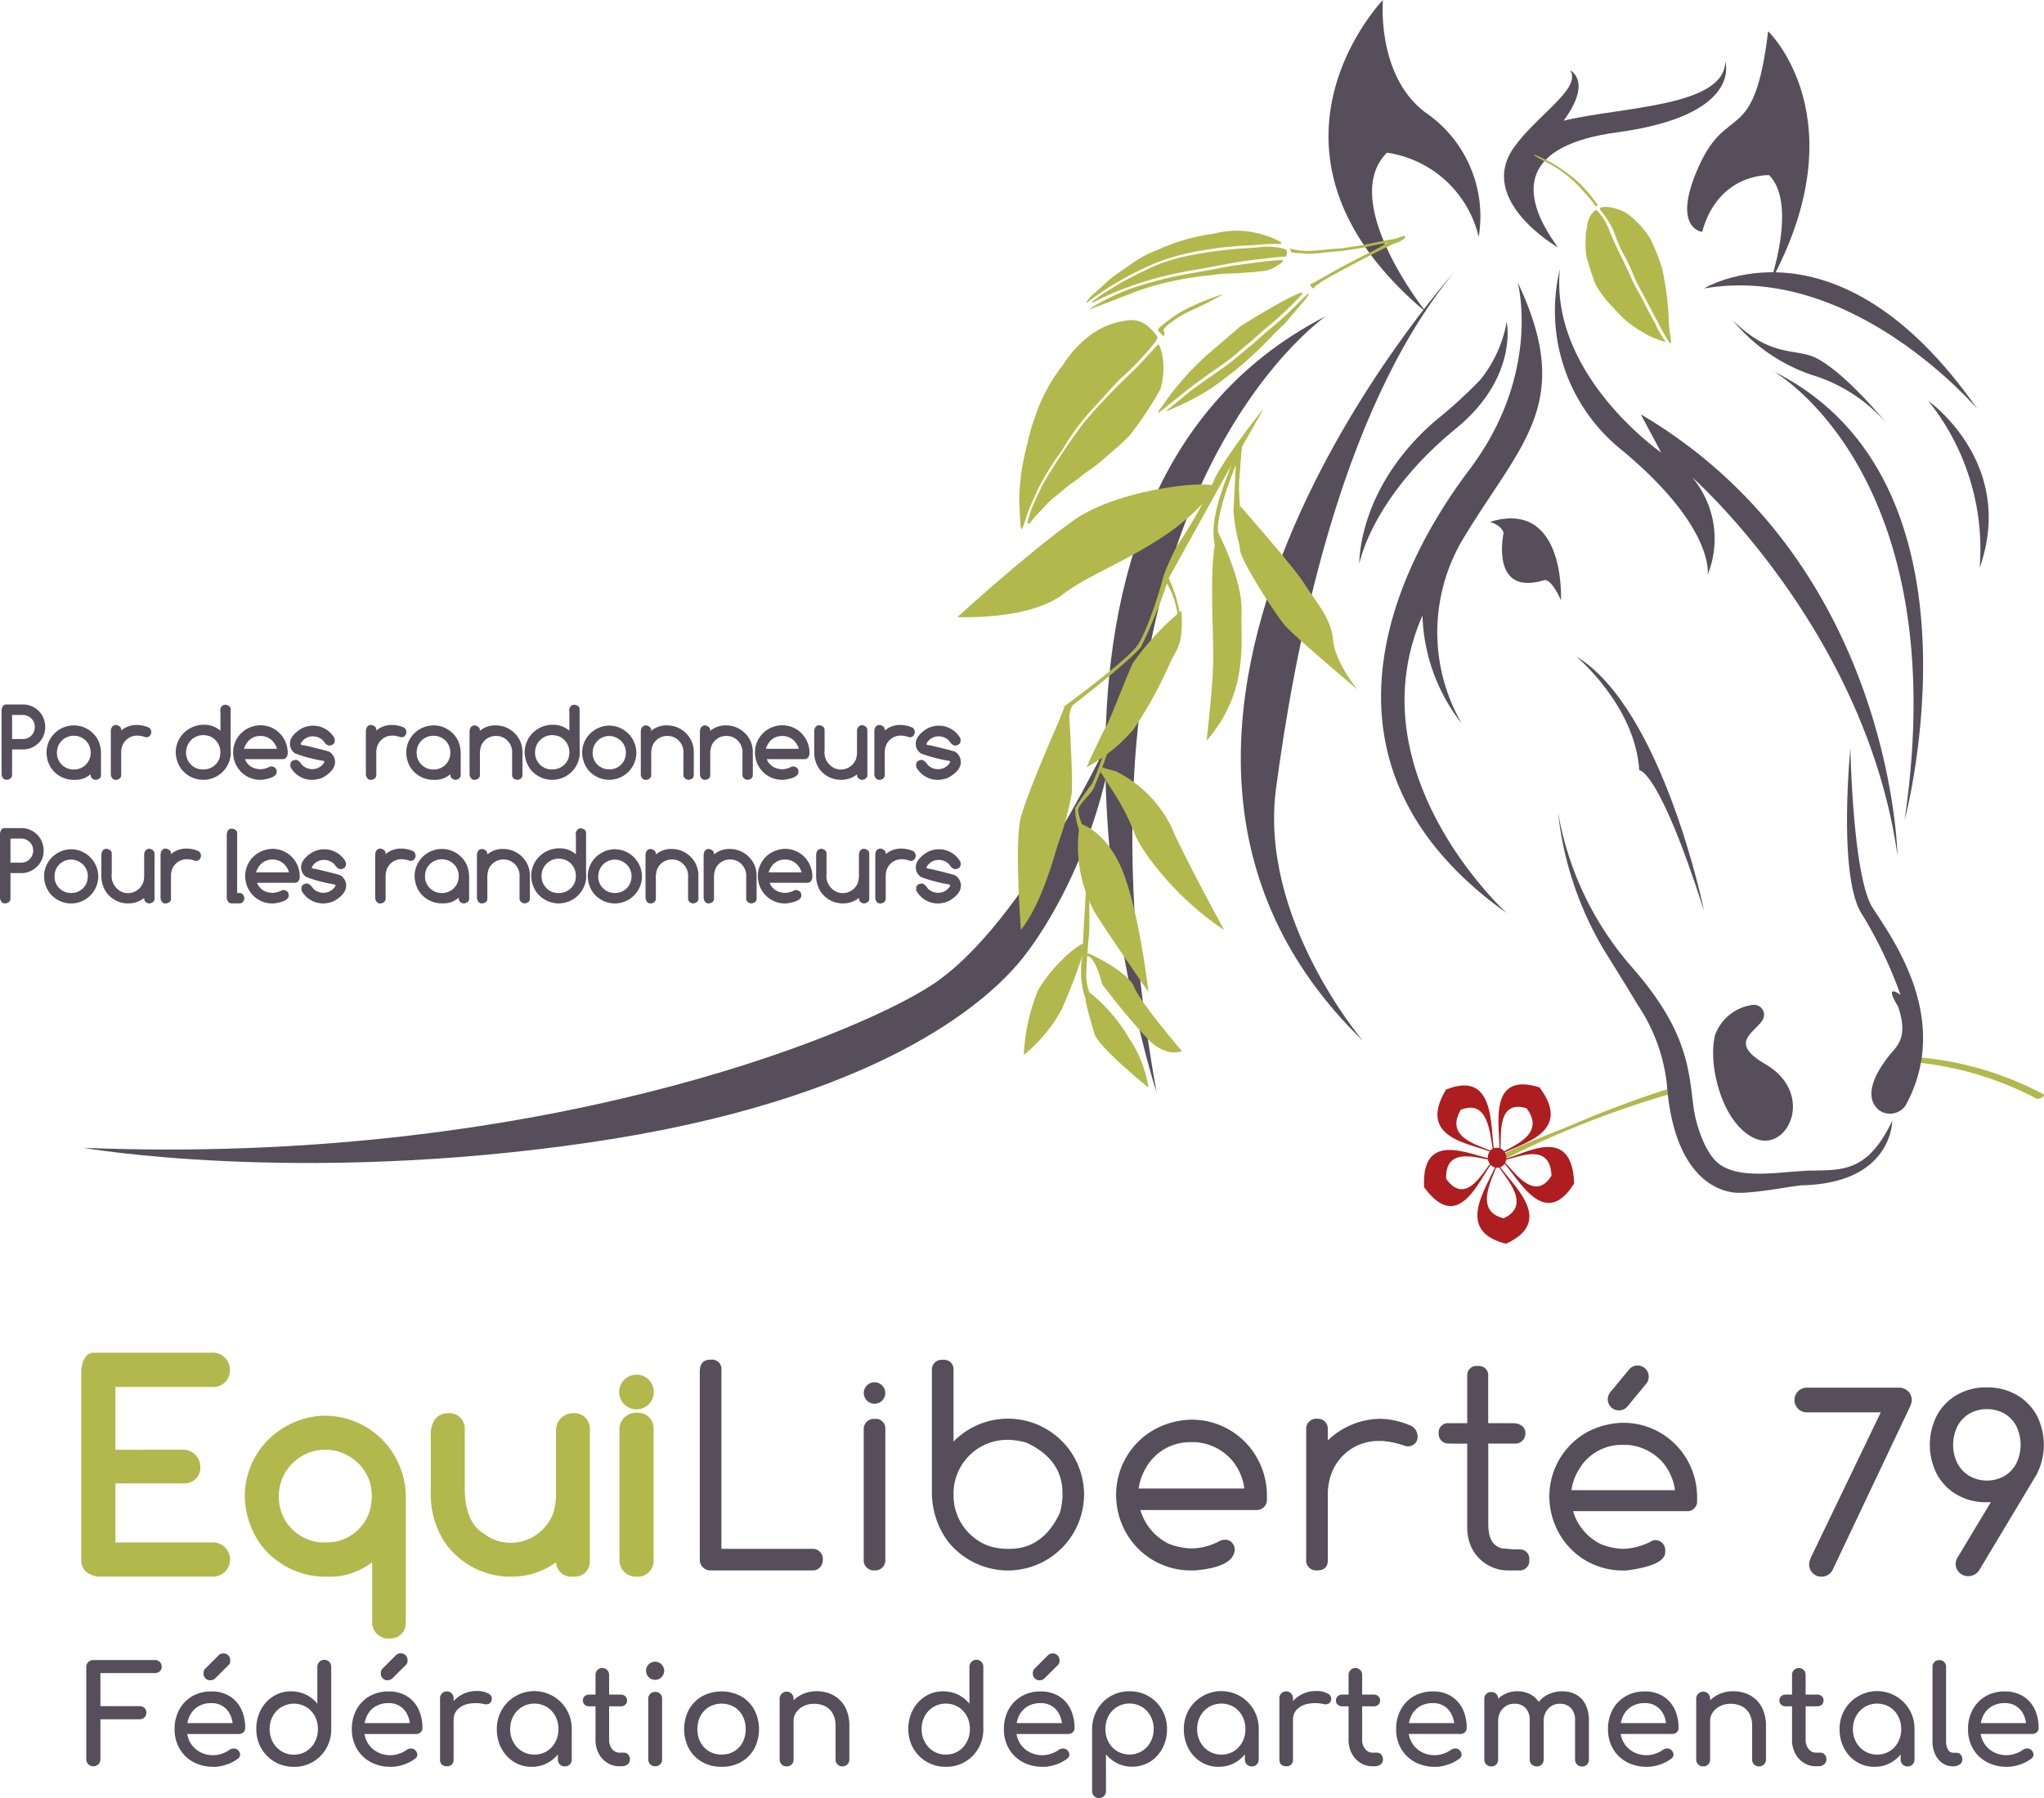 <svg xmlns="http://www.w3.org/2000/svg" xmlns:xlink="http://www.w3.org/1999/xlink" width="171.345" height="150.72" viewBox="0 0 171.345 150.72"><defs><clipPath id="a"><rect width="171.345" height="150.72" fill="none"/></clipPath></defs><g clip-path="url(#a)"><path d="M92.8,55.1S85.367,71.622,77.378,76.778C70.641,81.13,43.988,91.886,6.326,90.385c0,0,17.839,3.123,42.287-.428s33.368-11.893,36.011-14.95S91.672,64.354,92.8,55.1" transform="translate(0.669 5.831)" fill="#564e5a"/><path d="M111.969,20.611S77.414,59.005,104.3,85.069c0,0-8.743-10.224-7.287-21.153s5.12-31.412,14.952-43.305" transform="translate(9.954 2.181)" fill="#564e5a"/><path d="M127.747,82.565c-2.519.8-5.2,1.806-7.627,2.84-1.6.686-4.883,1.893-6.407,2.753-.428.241.208.379.458.239a80.518,80.518,0,0,1,12.773-5.121c.221-.073.638-.184.86-.254-.02-.147-.033-.328-.058-.457" transform="translate(12.018 8.737)" fill="#b2b84c"/><path d="M155.855,83.222a27.419,27.419,0,0,0-10.176-3.056c-.029.242-.052.339-.07.448a27.356,27.356,0,0,1,9.669,2.979c.22.118.886-.2.576-.37" transform="translate(15.409 8.483)" fill="#b2b84c"/><path d="M115.4,24.4s1,4.647-4.264,8.947c-7.086,5.795-8.09,11.324-8.09,11.324s-.188-6.319,6.366-11.977a40.308,40.308,0,0,0,3.771-3.436A10.777,10.777,0,0,0,115.4,24.4" transform="translate(10.905 2.582)" fill="#564e5a"/><path d="M113.3,19.857a10.531,10.531,0,0,0-4.426-10.4C104.7,6.372,105.272,0,105.272,0s-12.383,12.811,3.654,26.206c0,0-7.452-9.271-3.316-13.409a9.293,9.293,0,0,1,7.691,7.061" transform="translate(10.657)" fill="#564e5a"/><path d="M118.284,20.418A14.931,14.931,0,0,0,123.5,35.582c7.812,6.5,7.179,10.423,7.179,10.423a8.024,8.024,0,0,0-1.3-8.16S143.9,50.657,146.586,69.528c0,0-.406-24.53-21.513-36.957l1.705,3.2s-9.323-6.462-8.494-15.349" transform="translate(12.474 2.161)" fill="#564e5a"/><path d="M134.462,28.161s15.226,8.568,10.969,37.609c0,0,7.633-28.356-10.969-37.609" transform="translate(14.229 2.98)" fill="#564e5a"/><path d="M132.561,4.667c-.07,3.812-8.722,3.784-13.552,4.956,2.455-3.319.55-4.222.55-4.222,1.011,1.521-2.885,3.827-4.746,6.511-3.075,4.437,3.724,8.336,3.724,8.336-3.525-4.816-2.867-8.588,4.961-9.649,10.588-1.435,9.063-5.932,9.063-5.932" transform="translate(12.065 0.494)" fill="#564e5a"/><path d="M140.3,56.728s.19,10.736,1.861,13.358c1.592,2.5,6.711,9.332,2.772,16.562a1.582,1.582,0,0,1-2.246.4c-.755-.647-1.177-1.946.817-4.513.649-.836,1.708-1.476.784-4.189,0,0-1.274-1.972.211-.96a36,36,0,0,0-3.294-6.859c-1.961-3.242-.906-13.8-.906-13.8" transform="translate(14.817 6.003)" fill="#564e5a"/><path d="M133.974,77.5a.837.837,0,0,0-.819-1.318,3.875,3.875,0,0,0-3.121,2.507c-.641,2.418.553,7.447,3.327,8.674s5.1-3.765.886-6.219c-3.061-1.784-1.022-2.551-.273-3.644" transform="translate(13.743 8.059)" fill="#564e5a"/><path d="M112.948,39.585s.936.247,1.145.917c0,0-1.172,5.332,3.345,3.989,0,0,.546-.372,1.462,1.67,0,0,.437-8.526-5.952-6.575" transform="translate(11.952 4.158)" fill="#564e5a"/><path d="M130.2,71.068s-3.449-16.922-10.717-21.313c0,0,4.95,4.114,5.289,9.544,0,0,1.613-.166,5.427,11.768" transform="translate(12.644 5.265)" fill="#564e5a"/><path d="M102.263,23.974S79.214,39.8,88.085,89.023c0,0-16.145-49.5,14.178-65.049" transform="translate(8.867 2.537)" fill="#564e5a"/><path d="M139.439,91.6c-2.63.071-5.9.8-7.761-.5-1.361-.955-2.058-3.722-2.18-4.592-.452-3.215-.368-6.546-5.406-12.192a26.555,26.555,0,0,1-5.985-12.748,28.5,28.5,0,0,0,3.879,11.592s1.679,2.683,2.8,4.556a14.831,14.831,0,0,1,2.443,6.635c.53,7.118,3.685,8.837,5.547,9.088,1.434.194,5.067-.583,5.861-.6,7.527-.208,7.484-5.4,7.484-5.4-2.031,4.271-4.137,4.106-6.682,4.172" transform="translate(12.499 6.515)" fill="#564e5a"/><path d="M108.163,49.334h0a15.418,15.418,0,0,0,3.292,9.05,15.292,15.292,0,0,1,.179-15.592c4.825-7.973,9.312-11.252,4.511-21.393,0,0,2.068,7.606-4.058,15.721-6.731,8.915-13.87,25.052,3.141,37.155,0,0-12.861-11.685-7.064-24.941" transform="translate(11.079 2.264)" fill="#564e5a"/><path d="M123.275,20c.2.4.522,1.083.7,1.506a11.5,11.5,0,0,0,.583,1.175c.136.22.374.652.523.955s.37.727.488.937.335.617.481.9a8.082,8.082,0,0,0,.739,1.31.322.322,0,0,1,.1.194,8.576,8.576,0,0,1-1.558-.609c-.02-.021-.244-.156-.5-.3a8.538,8.538,0,0,1-2.26-1.919,8.7,8.7,0,0,1-1.554-2.023,24.769,24.769,0,0,1-.772-2.407,10.28,10.28,0,0,1,0-2.06.825.825,0,0,0,.082-.4c.009-.563.557-1.442.819-1.313a5.033,5.033,0,0,1,1.052,1.7c.393.961.626,1.472,1.067,2.343" transform="translate(12.72 1.687)" fill="#b2b84c"/><path d="M127.04,24.654a10.511,10.511,0,0,0,.154,1.864c.083.492.036.784-.087.539-.032-.062-.133-.22-.226-.358s-.369-.628-.614-1.095c-.661-1.267-1.5-2.853-1.745-3.3-.119-.218-.327-.668-.469-1.005a16.452,16.452,0,0,0-.863-1.795c-.119-.213-.351-.728-.519-1.148a6.682,6.682,0,0,0-1.1-2.1c-.435-.476-.389-.573.264-.571a3.771,3.771,0,0,1,1.781.594,7.944,7.944,0,0,1,1.851,2,15.085,15.085,0,0,1,1.067,2.708,26.331,26.331,0,0,1,.5,3.667" transform="translate(12.835 1.66)" fill="#b2b84c"/><path d="M121.647,15.933a1.9,1.9,0,0,1-.283-.354,7.09,7.09,0,0,0-.754-.922,8.362,8.362,0,0,0-1.431-1.307,13.1,13.1,0,0,0-1.66-1.084c-.072-.032-.254-.121-.412-.2-1.072-.522-1.139-.446-.114.127A10.013,10.013,0,0,1,120.34,14.7a15.059,15.059,0,0,1,.993,1.154l.123.213Z" transform="translate(12.303 1.24)" fill="#b2b84c"/><path d="M79.12,37.932a53.635,53.635,0,0,1,3.563-5.357,56.149,56.149,0,0,1,3.939-4.131c.376-.349,1.11-1.128,2.058-2.183.092-.1.195-.169.224-.149a4.469,4.469,0,0,1,.366,1.516,6.067,6.067,0,0,1-.251,2.257,30.093,30.093,0,0,1-2.559,3.843,13.99,13.99,0,0,1-1.039.989c-.356.305-.877.761-1.167,1.02a14.769,14.769,0,0,1-1.2.93,7.266,7.266,0,0,0-.728.535,4.2,4.2,0,0,1-.534.4,10.862,10.862,0,0,0-.922.714c-.24.211-.6.51-.8.658a5.206,5.206,0,0,0-.646.612c-.157.185-.458.506-.661.708a5.172,5.172,0,0,0-.535.614c-.177.264-.312.31-.331.113a8.332,8.332,0,0,1,.673-1.9l.548-1.187" transform="translate(8.243 2.763)" fill="#b2b84c"/><path d="M86.152,24.32a2.153,2.153,0,0,1,1.9.461,4.374,4.374,0,0,1,.63.648c.219.307.219.314.027.595a8.176,8.176,0,0,1-.521.657,23.651,23.651,0,0,1-2.442,2.5c-.188.175-.669.689-1.073,1.145s-1.039,1.152-1.418,1.55a20.534,20.534,0,0,0-2.424,3.338A23.324,23.324,0,0,0,78.8,38.5c-.159.368-.415.943-.565,1.267a10.142,10.142,0,0,0-.452,1.224c-.291,1.023-.4,1.031-.441.034-.021-.464-.054-1.181-.077-1.59a18.746,18.746,0,0,1,.531-4.21c.128-.492.238-.957.243-1.028a15.9,15.9,0,0,1,.535-1.766,14.112,14.112,0,0,1,2.344-4.389,9.4,9.4,0,0,1,2.119-2.372,6.324,6.324,0,0,1,3.118-1.35" transform="translate(8.175 2.569)" fill="#b2b84c"/><path d="M88.226,25.83c.13-.2.143-.273.063-.367-.138-.158,0-.342.586-.8A9.366,9.366,0,0,1,90.7,23.607a27.859,27.859,0,0,0,2.568-1.315,18.851,18.851,0,0,0-3.679,1.559,15.238,15.238,0,0,0-1.642,1.209c-.2.165-.164.3-.107.345s.387.425.387.425" transform="translate(9.291 2.358)" fill="#b2b84c"/><path d="M94.147,28.732a33.869,33.869,0,0,0,3.044-2.824c.484-.5.919-.927.964-.95a3.8,3.8,0,0,0,.449-.485c.2-.243.488-.585.634-.75s.466-.544.709-.838a2.523,2.523,0,0,0,.415-.588c-.041-.084-.077-.051-1.041.911a30.945,30.945,0,0,1-2.439,2.2c-.105.08-.339.286-.518.452s-.588.525-.916.8l-1.2,1c-.333.276-.848.67-1.145.875C92,29.3,90.59,30.3,90.382,30.471l-.594.491c-.208.173-.608.5-.892.723s-.516.428-.521.445.5-.2,1.118-.483a17.676,17.676,0,0,0,3.578-2.094c.375-.3.857-.667,1.076-.821" transform="translate(9.352 2.356)" fill="#b2b84c"/><path d="M98.617,18.807a5.9,5.9,0,0,0-1.941-.046c-.414.035-.806.061-.878.059a34.617,34.617,0,0,0-5.061.662A14.153,14.153,0,0,0,87.1,20.752a27.022,27.022,0,0,0-3.62,2.055c-.961.651-.981.755-.055.292a23.755,23.755,0,0,1,2.7-1.125c.267-.091.589-.2.712-.243a31.045,31.045,0,0,1,4.431-1.065c.427-.071,1.046-.181,1.391-.251.874-.171,2.475-.45,3.062-.533.777-.107,2.533-.309,2.962-.337l.386-.028.046-.208c.067-.307-.019-.395-.5-.5" transform="translate(8.756 1.98)" fill="#b2b84c"/><path d="M96.132,19.977c-.666.091-1.3.177-1.417.191s-.476.079-.8.144c-.745.147-1.32.253-2.532.462a34.572,34.572,0,0,0-3.908.881c-.452.142-.917.284-1.024.317A17.956,17.956,0,0,0,82.7,23.733c-.082.124-.075.127.1.048.1-.048.428-.176.729-.288.709-.264,1.742-.662,2.616-1.01a21.454,21.454,0,0,1,2.533-.8,27.324,27.324,0,0,1,3.7-.662c.5-.053.974-.109,1.07-.127s.324-.033.51-.039c.938-.028,1.329-.048,1.659-.084a2.776,2.776,0,0,1,.439-.027c.045.006.428-.033.863-.091a2.455,2.455,0,0,0,1.252-.378,3.716,3.716,0,0,0,.554-.369c.117-.133.063-.215-.134-.2l-.7.06c-.3.025-1.084.119-1.748.211" transform="translate(8.746 2.085)" fill="#b2b84c"/><path d="M91,29.753c.219-.153.709-.5,1.095-.782s.855-.6,1.045-.729a20.115,20.115,0,0,0,1.687-1.352c.118-.1.323-.269.459-.376s.328-.269.429-.363c.322-.3.961-.856,1.7-1.478.4-.334,1.109-.993,1.589-1.47s.882-.895.9-.932c.127-.312-1.239.341-3.415,1.632-.968.575-1.831,1.114-1.916,1.2s-.276.25-.429.373-.352.294-.454.385c-.446.393-1.246,1.08-1.787,1.537a23.649,23.649,0,0,0-3.459,3.857,7.376,7.376,0,0,1-.485.67c-.093.09-.215.383-.144.345.038-.021.958-.755,1.9-1.515.493-.4,1.072-.848,1.29-1" transform="translate(9.29 2.349)" fill="#b2b84c"/><path d="M88.357,20.117a19.9,19.9,0,0,1,3.775-.985c.175-.027.6-.093.945-.149.629-.1,2.105-.239,2.841-.261.215-.007.713-.042,1.111-.076a11.425,11.425,0,0,1,1.164-.045,2.761,2.761,0,0,0,.487-.006c.028-.014.021-.081-.012-.148a7.33,7.33,0,0,0-1.941-.738,7.256,7.256,0,0,0-3.685.032,16.641,16.641,0,0,0-4.769,1.377A8.985,8.985,0,0,0,86.089,20.3c-.468.328-1.036.722-1.273.881a8.589,8.589,0,0,0-.917.76c-.268.26-.659.614-.866.784-.346.286-.759.781-.673.811a.787.787,0,0,0,.241-.171,26.033,26.033,0,0,1,5.756-3.246" transform="translate(8.714 1.85)" fill="#b2b84c"/><path d="M99.754,22.279a1.4,1.4,0,0,1,.45-.38.355.355,0,0,0,.133-.1c.209-.239,5.676-3.112,6.273-3.3.454-.139.858-.4.839-.543a.089.089,0,0,0-.105-.071,4.4,4.4,0,0,0-.448.143,4.625,4.625,0,0,1-.777.187c-.233.033-.895.159-1.47.28s-1.182.236-1.348.254-.55.075-.844.124a5.328,5.328,0,0,1-.689.08c-.084,0-.547.032-1.028.082s-1.067.1-1.3.1a5.748,5.748,0,0,1-1.654-.19l.111.305.243.043a1.234,1.234,0,0,0,.271.03,4.848,4.848,0,0,1,.548.033,4.268,4.268,0,0,0,.556.028,1.469,1.469,0,0,1,.271-.025c.128,0,.543-.042.915-.085s.828-.085,1.012-.092a24.382,24.382,0,0,0,2.6-.4c.314-.08.963-.209,1.651-.332a22.686,22.686,0,0,1-2.016,1.085c-1.205.614-2.385,1.242-2.623,1.4l-1.871,1.044s.25.358.3.3" transform="translate(10.348 1.893)" fill="#b2b84c"/><path d="M94.18,37.062c.637-.87-7.928-.122-11.826,2.643s-9.775,8.133-9.775,8.133,6,.307,8.884-1.939,9.158-3.975,12.717-8.838" transform="translate(7.68 3.886)" fill="#b2b84c"/><path d="M94.013,38.351s4.575,5.184,5.422,6.566,2.2,2.765,2.373,4.665,2.034,4.147,2.034,4.147-5.254-4.4-6.1-5.4-3.559-5.247-3.728-6.232a26.676,26.676,0,0,1,0-3.751" transform="translate(9.941 4.058)" fill="#b2b84c"/><path d="M92.44,40.367s2.052,3.974,1.958,6.566.67,6.739-2.933,10.886c0,0,.472-3.883.554-6.443s-.456-8.969.42-11.01" transform="translate(9.679 4.272)" fill="#b2b84c"/><path d="M81.869,53.386c-.324.165-.4,1.023-.4,1.023s.324,5.254.2,6.493A26.644,26.644,0,0,1,80.493,65.2c-.243.743-1.3,4.873-3.078,7.1,0,0-.567-7.352,0-9.457s3.078-7.8,3.078-7.8l.62-1.535Z" transform="translate(8.166 5.649)" fill="#b2b84c"/><path d="M90.31,46.291a22.758,22.758,0,0,0-4.05,4.378c-.487.991-2.026,5.037-2.268,5.368s-1.631,3.387-1.631,3.387A13.865,13.865,0,0,0,86.335,56.2a35.141,35.141,0,0,0,3-5.452c.485-1.156,1.215-1.486.972-4.46" transform="translate(8.716 4.897)" fill="#b2b84c"/><path d="M84.747,58.51c-.324-.083-1.191-.344-1.191-.344l-.136.373L84.609,60.4a18.728,18.728,0,0,1,1.639,3.221c.386,1.239,3.274,5.369,7.541,8.178,0,0-3.419-6.245-4.4-8.59a10.225,10.225,0,0,0-4.641-4.694" transform="translate(8.828 6.155)" fill="#b2b84c"/><path d="M81.869,62.423s2.268.578,3.645,4.129,2.107,9.994,2.107,9.994-4.7-6.773-4.7-7.062a11.608,11.608,0,0,1-1.053-7.062" transform="translate(8.651 6.606)" fill="#b2b84c"/><path d="M82.864,71.46c-.718,0-3.148,2.23-4.12,4.129a16.324,16.324,0,0,0-1.133,5.286,12.787,12.787,0,0,0,3.159-3.8,46.3,46.3,0,0,0,2.094-5.616" transform="translate(8.213 7.562)" fill="#b2b84c"/><path d="M82.631,75.226a13.959,13.959,0,0,1,3.313,3.847,10.064,10.064,0,0,1,1.619,4.13s-4.211-3.387-4.535-4.543-.954-3.1-.676-3.27Z" transform="translate(8.707 7.961)" fill="#b2b84c"/><path d="M82.44,72.265c.243,0,3.452,1.588,3.92,2.826s4,5.369,4,5.369-1.263.577-2.8-.95a55.848,55.848,0,0,1-3.887-4.667S83.1,72.4,82.361,72.5Z" transform="translate(8.716 7.647)" fill="#b2b84c"/><path d="M94.342,34.174s-.117,1.515-.2,2.6.3,4.765.273,6.161a14.588,14.588,0,0,1-.753-3.75c.081-1.214.2-3.774.2-3.774s-1.707,4.135-1.483,5.674l.5,2.256s-2-.853,0-6.29,1.462-2.878,1.462-2.878" transform="translate(9.735 3.553)" fill="#b2b84c"/><path d="M97.382,31.016c-.122.041-3.709,4.722-4.183,6.071a40.384,40.384,0,0,1-3.066,5.41A18.394,18.394,0,0,0,88.974,45.1c0,.166-1.245,4.505-2.215,5.8s-6.194,5.122-6.194,5.122l.942-.267s4.923-3.826,5.63-4.832a44.788,44.788,0,0,0,2.308-5.74l4.968-8.962Z" transform="translate(8.526 3.282)" fill="#b2b84c"/><path d="M88.322,44.042a6.54,6.54,0,0,1,1.025,2.725l.251.334a11.087,11.087,0,0,0-.974-3.274Z" transform="translate(9.346 4.638)" fill="#b2b84c"/><path d="M83.94,56.988a20.532,20.532,0,0,1-1.012,2.726,21.589,21.589,0,0,0-1.421,2.038,4.981,4.981,0,0,0,.945,2.947,4.687,4.687,0,0,0,0-.663c-.03-.1-.808-1.768-.672-2.235S82.9,60.524,83.1,60.008s.867-2.014,1.132-3.02-.29,0-.29,0" transform="translate(8.623 5.983)" fill="#b2b84c"/><path d="M82.406,66.808s-.321,5.342-.341,6.218a7.447,7.447,0,0,0,0,2.64,3.892,3.892,0,0,0,.782,1.807v-.812A5.627,5.627,0,0,1,82.39,74.9c-.023-.8.176-3.118.232-3.66s0-3.616.045-3.8-.261-.633-.261-.633" transform="translate(8.67 7.07)" fill="#b2b84c"/><path d="M134.686,2.367s7.678,7.308.153,21.117c0,0,2.337-6.64-.072-9.051,0,0-4.245-.207-5.614,4.753,0,0-2.651-.275-.247-5.564s4.617-1.572,5.78-11.254" transform="translate(13.534 0.25)" fill="#564e5a"/><path d="M129.176,21.995s11.115-6.817,22.925,10.119c0,0-10.431-12.286-22.925-10.119" transform="translate(13.67 2.184)" fill="#564e5a"/><path d="M146.182,30.392s7.4,5.2,4.3,13.991a19.843,19.843,0,0,0-4.3-13.991" transform="translate(15.469 3.216)" fill="#564e5a"/><path d="M131.34,24.262a14.723,14.723,0,0,0,6.643,4.6,13.407,13.407,0,0,1,6.236,4.024s-3.306-4.1-5.823-5.415c-1.733-.9-3.805.025-7.055-3.21" transform="translate(13.899 2.567)" fill="#564e5a"/><path d="M113.686,87.9c-.623-.511-4.3-1.011-2.755-3.58,2.582-1.038,2.433,2.8,2.755,3.58m-4-5.275c-2.717,4.515,3.04,4.549,4.135,5.447-.566-1.37.4-7.271-4.135-5.447" transform="translate(11.531 8.707)" fill="#ae1d1f"/><path d="M113.716,88.047c.243-.785-.54-4.71,2.238-3.843,1.773,2.363-1.659,3.291-2.238,3.843m3.316-5.6c-4.88-1.523-3,4.41-3.424,5.79,1.018-.97,6.538-1.638,3.424-5.79" transform="translate(12.021 8.698)" fill="#ae1d1f"/><path d="M118.025,89.35c-1.536,2.458-3.438-.847-4.109-1.3.773.044,4-1.8,4.109,1.3m-4.308-1.363c1.18.8,3.509,6.334,6.208,2.016-.187-5.453-4.85-1.938-6.208-2.016" transform="translate(12.034 9.201)" fill="#ae1d1f"/><path d="M114.192,92.808c-2.725-.668-.658-3.74-.54-4.573.273.788,3.156,3.371.54,4.573m-.566-4.794c-.209,1.463-4.015,5.75.773,6.926,4.6-2.114-.293-5.539-.773-6.926" transform="translate(11.852 9.314)" fill="#ae1d1f"/><path d="M109.81,89.6c-.146-3,3.175-1.522,3.954-1.581-.634.461-2.16,4.054-3.954,1.581m-1.854.689c3.154,4.346,4.887-1.538,6-2.348-1.369.106-6.256-2.928-6,2.348" transform="translate(11.423 9.224)" fill="#ae1d1f"/><path d="M112.957,88.35a.882.882,0,0,1,.114-1.18.746.746,0,0,1,1.095.155.879.879,0,0,1-.114,1.18.746.746,0,0,1-1.095-.155" transform="translate(11.935 9.206)" fill="#ae1d1f"/><path d="M17.3,118.443H9.026v-4.95h5.7a1.328,1.328,0,0,0,1.414-1.445,1.447,1.447,0,0,0-1.579-1.378l-5.536.006v-5.269h8.048a1.383,1.383,0,0,0,1.545-1.36,1.438,1.438,0,0,0-1.591-1.507H7.2c-.553,0-.9.458-1.039,1.384V119.9c0,.771.453,1.244,1.372,1.409h9.728a1.436,1.436,0,0,0,.038-2.867" transform="translate(0.652 10.851)" fill="#b2b84c"/><path d="M29.2,113.923v.221a4.118,4.118,0,0,1-.267,1.422,3.762,3.762,0,0,1-3.49,2.372h-.272a3.444,3.444,0,0,1-1.613-.387,3.728,3.728,0,0,1-2.143-3.407v-.221a3.7,3.7,0,0,1,.2-1.124,3.906,3.906,0,0,1,5.886-1.961,3.772,3.772,0,0,1,1.7,3.084M25.31,107.31a6.9,6.9,0,0,0-3.853,1.24,6.725,6.725,0,0,0-2.9,5.508,7.191,7.191,0,0,0,1.445,4.2,6.871,6.871,0,0,0,5.081,2.551h.357a5.853,5.853,0,0,0,3.794-1.212v5.093a1.351,1.351,0,0,0,1.459,1.3,1.3,1.3,0,0,0,1.359-1.4V114.465a6.969,6.969,0,0,0-2.021-5.2,6.837,6.837,0,0,0-4.726-1.951" transform="translate(1.964 11.356)" fill="#b2b84c"/><path d="M44.636,107.12a1.431,1.431,0,0,0-1.483,1.409v5.4a5.438,5.438,0,0,1-.243,1.6,3.817,3.817,0,0,1-3.575,2.457,3.642,3.642,0,0,1-2.265-.793c-1.039-.626-1.567-1.91-1.567-3.816V108.43a1.286,1.286,0,0,0-1.347-1.31c-.608,0-1.361.268-1.5,1.558v5.067a7.342,7.342,0,0,0,1.065,4.036,6.7,6.7,0,0,0,5.423,3.044h.322a6.217,6.217,0,0,0,3.691-1.212,1.272,1.272,0,0,0,1.351,1.212h.123a1.265,1.265,0,0,0,1.36-1.31v-11a1.308,1.308,0,0,0-1.36-1.4" transform="translate(3.456 11.336)" fill="#b2b84c"/><path d="M48.443,107.087a1.412,1.412,0,0,0-1.484,1.558V119.42a1.373,1.373,0,0,0,1.4,1.41h.073a1.314,1.314,0,0,0,1.386-1.36V108.4a1.3,1.3,0,0,0-1.372-1.31" transform="translate(4.969 11.332)" fill="#b2b84c"/><path d="M53.964,103.065h.059a.784.784,0,0,1,.838.887V118.92h7.608a.851.851,0,0,1,.887.974.842.842,0,0,1-.887.839H53.936a.892.892,0,0,1-.888-.937V104.088c0-.657.264-1.023.916-1.023" transform="translate(5.614 10.907)" fill="#564e5a"/><path d="M66.4,107.559a.787.787,0,0,1,.887.79v10.986a.857.857,0,0,1-.887.923h-.05a.85.85,0,0,1-.875-.924V108.391a.839.839,0,0,1,.924-.832" transform="translate(6.929 11.382)" fill="#564e5a"/><path d="M72.456,114.209v.236a4.506,4.506,0,0,0,2.984,4.242,5.2,5.2,0,0,0,1.443.232h.283q2.775,0,4.192-2.984a5.958,5.958,0,0,0,.233-1.393v-.283q0-2.836-3.032-4.242a6.385,6.385,0,0,0-1.443-.233h-.185a4.5,4.5,0,0,0-4.192,2.935,4.633,4.633,0,0,0-.283,1.491m-.92-11.133h.072a.782.782,0,0,1,.848.8v6.054A6.381,6.381,0,0,1,83.4,114.347a6.391,6.391,0,0,1-6.239,6.386H76.8a6.482,6.482,0,0,1-4.8-2.416,6.962,6.962,0,0,1-1.357-4.292V103.878a.817.817,0,0,1,.894-.8" transform="translate(7.476 10.908)" fill="#564e5a"/><path d="M86.493,113.384h8.864a4.593,4.593,0,0,0-1.109-2.453,4.442,4.442,0,0,0-3-1.431h-.5a4.248,4.248,0,0,0-3.65,2.171,4.658,4.658,0,0,0-.6,1.713m4.389-5.77a6.274,6.274,0,0,1,5.672,3.465,6.39,6.39,0,0,1,.691,2.947v.236a.851.851,0,0,1-.876.924H86.642A4.6,4.6,0,0,0,88.985,118a5.554,5.554,0,0,0,1.984.406,5.106,5.106,0,0,0,2.35-.638l.05-.023a1.01,1.01,0,0,1,.692-.014.875.875,0,0,1,.492.721c-.017,1-1.1,1.609-3.348,1.8h-.322a6.229,6.229,0,0,1-5.451-3.181,6.448,6.448,0,0,1-.824-3.144,6.265,6.265,0,0,1,3.279-5.524,6.762,6.762,0,0,1,3-.79" transform="translate(8.953 11.388)" fill="#564e5a"/><path d="M99.942,107.548a.819.819,0,0,1,.887.788v1.023a6.449,6.449,0,0,1,4.354-1.811,6.737,6.737,0,0,1,2.651.6,1.02,1.02,0,0,1,.487,1.168.818.818,0,0,1-1.012.508l-.03-.011a6.932,6.932,0,0,0-1.911-.407H105.1a4.191,4.191,0,0,0-4,2.824,5.039,5.039,0,0,0-.271,1.713v5.475c0,.561-.315.838-.887.838h-.05a.829.829,0,0,1-.875-.924v-11a.846.846,0,0,1,.924-.792" transform="translate(10.478 11.381)" fill="#564e5a"/><path d="M112.3,103.545h.1a.764.764,0,0,1,.813.728v4.069h1.861l.273,0c.419,0,.981.245.981.8a.841.841,0,0,1-.9.907l-.534,0h-1.676V116.7c0,1.159.249,1.86,1.135,2.133l1.035.086h.506a.783.783,0,0,1,.764.864v.036a.8.8,0,0,1-.863.864h-.95a3.408,3.408,0,0,1-3.206-2.354,4.474,4.474,0,0,1-.185-1.357v-6.918h-.9l-.667-.009a.8.8,0,0,1-.826-.842.773.773,0,0,1,.815-.863h1.578v-4.033a.77.77,0,0,1,.85-.764" transform="translate(11.541 10.957)" fill="#564e5a"/><path d="M119.3,113.5h8.681a4.471,4.471,0,0,0-1.085-2.393,4.366,4.366,0,0,0-2.935-1.406h-.5a4.139,4.139,0,0,0-3.564,2.121,4.362,4.362,0,0,0-.593,1.678m4.292-5.649a6.156,6.156,0,0,1,5.56,3.39,6.268,6.268,0,0,1,.679,2.886v.234a.819.819,0,0,1-.863.9h-9.532a4.532,4.532,0,0,0,2.3,2.749,5.335,5.335,0,0,0,1.95.407,5.491,5.491,0,0,0,2.393-.679l.022-.014a.827.827,0,0,1,1.06.829v.135q0,1.123-3.253,1.542h-.321a6.075,6.075,0,0,1-5.327-3.12,6.281,6.281,0,0,1-.813-3.07,6.164,6.164,0,0,1,3.2-5.426,6.734,6.734,0,0,1,2.935-.764" transform="translate(12.429 11.413)" fill="#564e5a"/><path d="M46.937,105.656a1.453,1.453,0,1,1,1.453,1.453,1.453,1.453,0,0,1-1.453-1.453" transform="translate(4.967 11.027)" fill="#b2b84c"/><path d="M65.481,105.68a.9.9,0,1,1,.9.9.9.9,0,0,1-.9-.9" transform="translate(6.929 11.088)" fill="#564e5a"/><path d="M125.084,105.056l-1.537,1.859a.935.935,0,1,1-1.441-1.191l1.537-1.859a.935.935,0,1,1,1.441,1.191" transform="translate(12.899 10.955)" fill="#564e5a"/><path d="M138.268,121.03a.975.975,0,0,1-.71-.3,1,1,0,0,1-.3-.731,1.008,1.008,0,0,1,.05-.314c.034-.1.079-.213.133-.334l5.823-12.093h-6.168a1.035,1.035,0,1,1,0-2.069h7.73a1.04,1.04,0,0,1,1.035,1.034.9.9,0,0,1-.041.274,2.71,2.71,0,0,1-.1.274l-6.492,13.695a1.035,1.035,0,0,1-.953.568" transform="translate(14.398 11.131)" fill="#564e5a"/><path d="M151.061,105.166a4.933,4.933,0,0,1,2.486.618,4.431,4.431,0,0,1,1.694,1.7,5.425,5.425,0,0,1,0,4.992,4.416,4.416,0,0,1-1.694,1.7,4.934,4.934,0,0,1-2.486.619,4.872,4.872,0,0,1-2.475-.619,4.437,4.437,0,0,1-1.684-1.7,5.425,5.425,0,0,1,0-4.992,4.452,4.452,0,0,1,1.684-1.7,4.871,4.871,0,0,1,2.475-.618m.02,1.826a2.845,2.845,0,0,0-1.471.376,2.653,2.653,0,0,0-1,1.055,3.5,3.5,0,0,0,0,3.114,2.734,2.734,0,0,0,1,1.055,3,3,0,0,0,2.943,0,2.663,2.663,0,0,0,.994-1.055,3.592,3.592,0,0,0,0-3.114,2.585,2.585,0,0,0-.994-1.055,2.844,2.844,0,0,0-1.472-.376m4.1,5.58-4.707,7.851a1.081,1.081,0,0,1-.933.567,1.04,1.04,0,0,1-1.065-.851,1,1,0,0,1,.153-.73l2.881-4.788Z" transform="translate(15.481 11.129)" fill="#564e5a"/><path d="M1,54.279V56.3h.865a.984.984,0,0,0,.985-.687.906.906,0,0,0,.055-.337.98.98,0,0,0-.648-.927.859.859,0,0,0-.358-.069ZM.515,53.4H1.973a1.869,1.869,0,0,1,1.565.945,2.015,2.015,0,0,1,.24.875v.115a1.845,1.845,0,0,1-.772,1.475,1.82,1.82,0,0,1-1.033.363H1V59.3q0,.337-.418.414H.549c-.233,0-.376-.145-.43-.435V53.874q.051-.473.4-.472" transform="translate(0.013 5.651)" fill="#564e5a"/><path d="M4.4,57.237v.045a1.383,1.383,0,0,0,1.352,1.4h.123a1.378,1.378,0,0,0,1.183-.72,1.421,1.421,0,0,0,.169-.645v-.063A1.387,1.387,0,0,0,6.4,55.979a1.426,1.426,0,0,0-.589-.126H5.8a1.41,1.41,0,0,0-1.315.91,1.639,1.639,0,0,0-.084.473M7.229,59.07a1.914,1.914,0,0,1-1.357.48H5.75a2.279,2.279,0,0,1-1.94-1.163,2.518,2.518,0,0,1-.282-1.133,2.269,2.269,0,0,1,1.248-2.019,2.409,2.409,0,0,1,1.036-.25,2.3,2.3,0,0,1,2.049,1.265,2.6,2.6,0,0,1,.231,1.067v1.826c0,.223-.137.36-.412.408h-.03a.454.454,0,0,1-.426-.337v-.048Z" transform="translate(0.373 5.819)" fill="#564e5a"/><path d="M8.861,54.953c.275.072.414.2.414.4v.066a1.979,1.979,0,0,1,1.36-.463,2.474,2.474,0,0,1,.979.229.528.528,0,0,1,.18.357v.03q-.071.413-.425.414H11.33a2.4,2.4,0,0,0-.633-.139H10.6a1.308,1.308,0,0,0-1.246.885,1.569,1.569,0,0,0-.084.541v1.87c0,.229-.142.367-.421.415H8.827c-.23,0-.373-.144-.426-.43V55.437c.034-.322.187-.484.46-.484" transform="translate(0.889 5.815)" fill="#564e5a"/><path d="M14.187,57.359v.08a1.418,1.418,0,0,0,.941,1.333,1.651,1.651,0,0,0,.447.071h.1a1.415,1.415,0,0,0,1.315-.934,1.979,1.979,0,0,0,.073-.436v-.1a1.424,1.424,0,0,0-.953-1.334,2.1,2.1,0,0,0-.451-.071h-.063a1.423,1.423,0,0,0-1.4,1.388m3.251-3.933h.075c.265.055.4.184.4.383v3.153l.017.541a2.339,2.339,0,0,1-.541,1.386,2.291,2.291,0,0,1-1.72.827h-.126a2.344,2.344,0,0,1-1.737-.872,2.456,2.456,0,0,1-.492-1.438,2.3,2.3,0,0,1,1-1.884,2.345,2.345,0,0,1,1.315-.421,2.071,2.071,0,0,1,1.433.5V54.083l-.019-.274c.082-.254.215-.383.4-.383" transform="translate(1.409 5.654)" fill="#564e5a"/><path d="M18.589,56.95h2.76A1.568,1.568,0,0,0,21,56.321a1.38,1.38,0,0,0-.927-.446H19.9a1.323,1.323,0,0,0-1.138.683,1.3,1.3,0,0,0-.174.391m1.357-1.973a2.265,2.265,0,0,1,2.049,1.252,2.3,2.3,0,0,1,.253,1.066v.093c-.05.286-.194.43-.427.43H18.665a1.275,1.275,0,0,0,.688.721,1.76,1.76,0,0,0,.624.126,1.879,1.879,0,0,0,.809-.237h.134q.4.078.4.414v.048q0,.5-1.252.661h-.118A2.256,2.256,0,0,1,17.974,58.4a2.328,2.328,0,0,1-.3-1.138,2.263,2.263,0,0,1,1.185-2,2.435,2.435,0,0,1,1.086-.288" transform="translate(1.87 5.818)" fill="#564e5a"/><path d="M24.863,58.042c0-.056-.061-.091-.173-.1a12.532,12.532,0,0,1-2.277-.607.986.986,0,0,1-.435-.814c0-.438.307-.855.92-1.246a2.125,2.125,0,0,1,1-.267,2.063,2.063,0,0,1,1.827,1.067l.015.156v.024c0,.24-.143.379-.43.421-.19,0-.367-.134-.531-.4A1.222,1.222,0,0,0,23.9,55.9a1.136,1.136,0,0,0-1.016.607l-.008.043c0,.054.122.094.364.114,1.208.291,1.877.461,2,.51a1,1,0,0,1,.52.864v.012q0,.722-1.023,1.3a2.252,2.252,0,0,1-.93.2A2.061,2.061,0,0,1,22.1,58.6a.418.418,0,0,1-.088-.244v-.092c0-.229.155-.359.462-.394q.224,0,.526.436a1.244,1.244,0,0,0,.87.345,1.16,1.16,0,0,0,.976-.553Z" transform="translate(2.326 5.821)" fill="#564e5a"/><path d="M28.2,54.953c.275.072.414.2.414.4v.066a1.979,1.979,0,0,1,1.36-.463,2.474,2.474,0,0,1,.979.229.528.528,0,0,1,.18.357v.03q-.071.413-.425.414h-.039a2.4,2.4,0,0,0-.633-.139H29.94a1.308,1.308,0,0,0-1.247.885,1.569,1.569,0,0,0-.084.541v1.87c0,.229-.142.367-.422.415h-.025c-.23,0-.373-.144-.426-.43V55.437c.033-.322.187-.484.46-.484" transform="translate(2.935 5.815)" fill="#564e5a"/><path d="M31.667,57.237v.045a1.383,1.383,0,0,0,1.352,1.4h.123a1.378,1.378,0,0,0,1.183-.72,1.421,1.421,0,0,0,.169-.645v-.063a1.387,1.387,0,0,0-.823-1.274,1.426,1.426,0,0,0-.589-.126h-.017a1.41,1.41,0,0,0-1.315.91,1.639,1.639,0,0,0-.084.473M34.5,59.07a1.919,1.919,0,0,1-1.358.48h-.123a2.279,2.279,0,0,1-1.94-1.163,2.516,2.516,0,0,1-.281-1.133,2.268,2.268,0,0,1,1.247-2.019,2.409,2.409,0,0,1,1.036-.25,2.3,2.3,0,0,1,2.049,1.265,2.6,2.6,0,0,1,.231,1.067v1.826c0,.223-.137.36-.412.408h-.03a.454.454,0,0,1-.426-.337v-.048Z" transform="translate(3.259 5.819)" fill="#564e5a"/><path d="M36.05,54.984c.272.072.409.2.409.4v.063a1.956,1.956,0,0,1,1.366-.46,2.225,2.225,0,0,1,1.673.785,2.173,2.173,0,0,1,.532,1.386v2q0,.312-.412.394h-.043q-.413-.076-.412-.427v-1.76a1.379,1.379,0,0,0-.933-1.439,1.638,1.638,0,0,0-.4-.057h-.046a1.327,1.327,0,0,0-1.21.812,2.135,2.135,0,0,0-.109.811v1.652c0,.223-.138.362-.412.409h-.031q-.345,0-.425-.43V55.465c.034-.321.186-.481.459-.481" transform="translate(3.766 5.819)" fill="#564e5a"/><path d="M40.642,57.359v.08a1.418,1.418,0,0,0,.941,1.333,1.644,1.644,0,0,0,.447.071h.1a1.419,1.419,0,0,0,1.316-.934,1.963,1.963,0,0,0,.072-.436v-.1a1.422,1.422,0,0,0-.953-1.334,2.1,2.1,0,0,0-.451-.071h-.063a1.423,1.423,0,0,0-1.4,1.388m3.251-3.933h.076c.265.055.4.184.4.383v3.153l.017.541a2.337,2.337,0,0,1-.54,1.386,2.3,2.3,0,0,1-1.721.827H42a2.343,2.343,0,0,1-1.737-.872,2.456,2.456,0,0,1-.492-1.438,2.3,2.3,0,0,1,1-1.884,2.345,2.345,0,0,1,1.315-.421,2.071,2.071,0,0,1,1.433.5V54.083l-.018-.274c.082-.254.213-.383.4-.383" transform="translate(4.209 5.654)" fill="#564e5a"/><path d="M45.01,57.229v.076a1.346,1.346,0,0,0,.764,1.222,1.248,1.248,0,0,0,.582.14h.092a1.357,1.357,0,0,0,1.248-.849,1.476,1.476,0,0,0,.1-.513v-.076a1.34,1.34,0,0,0-.6-1.1,1.38,1.38,0,0,0-2.181,1.1M46.4,55a2.3,2.3,0,0,1,2.274,2.274,2.276,2.276,0,0,1-2.227,2.271h-.126a2.308,2.308,0,0,1-1.707-.859,2.423,2.423,0,0,1-.484-1.412,2.254,2.254,0,0,1,.978-1.856A2.3,2.3,0,0,1,46.4,55" transform="translate(4.67 5.821)" fill="#564e5a"/><path d="M49.037,54.984c.272.072.408.2.408.4v.063a1.961,1.961,0,0,1,1.367-.46,2.229,2.229,0,0,1,1.674.785,2.178,2.178,0,0,1,.531,1.386v2q0,.312-.412.394h-.043q-.413-.076-.412-.427v-1.76a1.379,1.379,0,0,0-.933-1.439,1.638,1.638,0,0,0-.4-.057h-.046a1.327,1.327,0,0,0-1.21.812,2.131,2.131,0,0,0-.111.811v1.652c0,.223-.137.362-.411.409H49q-.345,0-.425-.43V55.465c.034-.321.186-.481.459-.481" transform="translate(5.141 5.819)" fill="#564e5a"/><path d="M53.513,54.984c.272.072.408.2.408.4v.063a1.961,1.961,0,0,1,1.367-.46,2.225,2.225,0,0,1,1.673.785,2.173,2.173,0,0,1,.532,1.386v2q0,.312-.412.394h-.043q-.413-.076-.412-.427v-1.76a1.379,1.379,0,0,0-.933-1.439,1.638,1.638,0,0,0-.4-.057h-.046a1.327,1.327,0,0,0-1.21.812,2.131,2.131,0,0,0-.111.811v1.652c0,.223-.137.362-.411.409h-.031q-.345,0-.425-.43V55.465c.034-.321.186-.481.459-.481" transform="translate(5.614 5.819)" fill="#564e5a"/><path d="M58.147,56.95h2.761a1.577,1.577,0,0,0-.351-.629,1.38,1.38,0,0,0-.927-.446h-.173a1.323,1.323,0,0,0-1.138.683,1.3,1.3,0,0,0-.174.391M59.5,54.977a2.265,2.265,0,0,1,2.049,1.252,2.3,2.3,0,0,1,.253,1.066v.093c-.05.286-.194.43-.427.43H58.223a1.275,1.275,0,0,0,.688.721,1.76,1.76,0,0,0,.624.126,1.879,1.879,0,0,0,.809-.237h.134q.4.078.4.414v.048q0,.5-1.252.661H59.5A2.256,2.256,0,0,1,57.532,58.4a2.328,2.328,0,0,1-.3-1.138,2.263,2.263,0,0,1,1.185-2,2.435,2.435,0,0,1,1.086-.288" transform="translate(6.056 5.818)" fill="#564e5a"/><path d="M65.316,59.087A2.082,2.082,0,0,1,64,59.55h-.111a2.235,2.235,0,0,1-1.812-1.02,2.454,2.454,0,0,1-.354-1.349V55.449c.034-.32.187-.48.46-.48.273.07.41.2.41.4v1.691a1.451,1.451,0,0,0,.558,1.349,1.29,1.29,0,0,0,.8.278,1.367,1.367,0,0,0,1.271-.868,1.942,1.942,0,0,0,.088-.569V55.4c.055-.288.208-.43.453-.43.276.062.415.2.415.425v3.761q0,.317-.415.4h-.042c-.273-.05-.411-.192-.411-.426Z" transform="translate(6.532 5.817)" fill="#564e5a"/><path d="M66.741,54.953c.275.072.414.2.414.4v.066a1.979,1.979,0,0,1,1.36-.463,2.474,2.474,0,0,1,.979.229.528.528,0,0,1,.18.357v.03q-.071.413-.425.414H69.21a2.406,2.406,0,0,0-.633-.139h-.092a1.308,1.308,0,0,0-1.247.885,1.543,1.543,0,0,0-.084.541v1.87c0,.229-.142.367-.422.415h-.025c-.23,0-.373-.144-.426-.43V55.437c.034-.322.187-.484.46-.484" transform="translate(7.014 5.815)" fill="#564e5a"/><path d="M72.3,58.042c0-.056-.06-.091-.171-.1a12.5,12.5,0,0,1-2.277-.607.986.986,0,0,1-.435-.814c0-.438.306-.855.92-1.246a2.122,2.122,0,0,1,1-.267,2.063,2.063,0,0,1,1.827,1.067l.015.156v.024c0,.24-.143.379-.43.421-.19,0-.367-.134-.531-.4a1.222,1.222,0,0,0-.881-.376,1.136,1.136,0,0,0-1.016.607l-.008.043c0,.054.122.094.364.114q1.811.436,2,.51a1.007,1.007,0,0,1,.52.864v.012q0,.722-1.023,1.3a2.252,2.252,0,0,1-.93.2,2.063,2.063,0,0,1-1.707-.944.426.426,0,0,1-.088-.244v-.092c0-.229.156-.359.463-.394.149,0,.324.145.526.436a1.243,1.243,0,0,0,.869.345,1.16,1.16,0,0,0,.978-.553Z" transform="translate(7.346 5.821)" fill="#564e5a"/><path d="M.877,63.648v2.019h.865a.984.984,0,0,0,.985-.687.906.906,0,0,0,.055-.337.98.98,0,0,0-.648-.927.859.859,0,0,0-.358-.069ZM.4,62.771H1.854a1.869,1.869,0,0,1,1.565.945,2.015,2.015,0,0,1,.24.875v.115a1.848,1.848,0,0,1-.772,1.476,1.827,1.827,0,0,1-1.033.362H.877v2.129c0,.224-.139.363-.418.412H.43c-.233,0-.376-.144-.43-.433V63.243q.051-.473.4-.472" transform="translate(0 6.643)" fill="#564e5a"/><path d="M4.22,66.6v.076A1.346,1.346,0,0,0,4.984,67.9a1.248,1.248,0,0,0,.582.14h.092a1.359,1.359,0,0,0,1.25-.849,1.5,1.5,0,0,0,.1-.513V66.6a1.34,1.34,0,0,0-.6-1.1A1.38,1.38,0,0,0,4.22,66.6m1.391-2.226a2.3,2.3,0,0,1,2.274,2.274,2.276,2.276,0,0,1-2.227,2.271H5.532a2.308,2.308,0,0,1-1.707-.859,2.424,2.424,0,0,1-.484-1.412,2.254,2.254,0,0,1,.978-1.856,2.3,2.3,0,0,1,1.294-.418" transform="translate(0.353 6.812)" fill="#564e5a"/><path d="M11.273,68.456a2.082,2.082,0,0,1-1.312.463H9.851A2.235,2.235,0,0,1,8.039,67.9a2.463,2.463,0,0,1-.354-1.349V64.818c.034-.32.187-.48.46-.48.273.07.41.2.41.4v1.691a1.451,1.451,0,0,0,.558,1.349,1.29,1.29,0,0,0,.8.278,1.367,1.367,0,0,0,1.271-.868,1.942,1.942,0,0,0,.088-.57V64.768c.055-.288.208-.43.453-.43.276.062.415.2.415.425v3.761q0,.317-.415.4h-.042c-.273-.05-.411-.192-.411-.426Z" transform="translate(0.813 6.808)" fill="#564e5a"/><path d="M12.629,64.322c.275.072.414.2.414.4v.066a1.979,1.979,0,0,1,1.36-.463,2.474,2.474,0,0,1,.979.229.528.528,0,0,1,.18.358v.029c-.046.275-.189.414-.425.414H15.1a2.4,2.4,0,0,0-.633-.139h-.092a1.308,1.308,0,0,0-1.247.885,1.543,1.543,0,0,0-.084.541v1.87c0,.229-.142.367-.422.415h-.025c-.23,0-.373-.144-.426-.43V64.806c.033-.322.187-.484.46-.484" transform="translate(1.288 6.807)" fill="#564e5a"/><path d="M17.586,62.813h.076c.268.055.4.181.4.379v5.016h.207c.206,0,.338.139.4.417v.034c-.046.28-.19.421-.429.421H17.62c-.233,0-.376-.143-.43-.429V63.276q.051-.463.4-.463" transform="translate(1.819 6.647)" fill="#564e5a"/><path d="M19.5,66.318h2.76a1.568,1.568,0,0,0-.349-.629,1.38,1.38,0,0,0-.927-.446h-.173a1.323,1.323,0,0,0-1.138.683,1.3,1.3,0,0,0-.174.391m1.357-1.973A2.265,2.265,0,0,1,22.909,65.6a2.3,2.3,0,0,1,.253,1.066v.093c-.05.286-.194.43-.427.43H19.58a1.275,1.275,0,0,0,.688.721,1.76,1.76,0,0,0,.624.126A1.879,1.879,0,0,0,21.7,67.8h.134q.4.078.4.414v.048q0,.494-1.252.661H20.86a2.256,2.256,0,0,1-1.972-1.151,2.328,2.328,0,0,1-.3-1.138,2.262,2.262,0,0,1,1.185-2,2.435,2.435,0,0,1,1.086-.288" transform="translate(1.967 6.809)" fill="#564e5a"/><path d="M25.707,67.41c0-.056-.06-.09-.171-.1a12.335,12.335,0,0,1-2.277-.608.982.982,0,0,1-.435-.814c0-.437.306-.854.92-1.245a2.122,2.122,0,0,1,1-.267,2.064,2.064,0,0,1,1.827,1.066l.015.156v.025c0,.24-.143.379-.43.421-.19,0-.367-.134-.531-.4a1.222,1.222,0,0,0-.881-.376,1.136,1.136,0,0,0-1.016.607l-.008.043c0,.054.122.094.364.113q1.811.436,2,.511a1.008,1.008,0,0,1,.52.865v.011q0,.722-1.023,1.3a2.251,2.251,0,0,1-.93.2,2.061,2.061,0,0,1-1.707-.943.428.428,0,0,1-.09-.244v-.092c0-.229.157-.359.464-.395.149,0,.324.146.526.437a1.243,1.243,0,0,0,.869.345,1.157,1.157,0,0,0,.978-.553Z" transform="translate(2.415 6.812)" fill="#564e5a"/><path d="M28.9,64.322c.275.072.414.2.414.4v.066a1.979,1.979,0,0,1,1.36-.463,2.474,2.474,0,0,1,.979.229.528.528,0,0,1,.18.358v.029q-.071.413-.425.414h-.039a2.4,2.4,0,0,0-.633-.139h-.093A1.308,1.308,0,0,0,29.4,66.1a1.569,1.569,0,0,0-.084.541v1.87c0,.229-.142.367-.422.415h-.025c-.23,0-.373-.144-.426-.43V64.806c.034-.322.187-.484.46-.484" transform="translate(3.01 6.807)" fill="#564e5a"/><path d="M32.3,66.6v.045a1.387,1.387,0,0,0,1.352,1.4h.123a1.378,1.378,0,0,0,1.183-.72,1.421,1.421,0,0,0,.169-.645v-.063a1.387,1.387,0,0,0-.823-1.274,1.426,1.426,0,0,0-.589-.126H33.7a1.411,1.411,0,0,0-1.315.909,1.691,1.691,0,0,0-.084.474m2.832,1.833a1.914,1.914,0,0,1-1.357.48h-.123a2.278,2.278,0,0,1-1.94-1.164,2.51,2.51,0,0,1-.282-1.132A2.269,2.269,0,0,1,32.68,64.6a2.409,2.409,0,0,1,1.036-.25,2.3,2.3,0,0,1,2.049,1.265A2.6,2.6,0,0,1,36,66.684V68.51c0,.223-.137.361-.412.408h-.03a.454.454,0,0,1-.426-.337v-.048Z" transform="translate(3.326 6.81)" fill="#564e5a"/><path d="M36.614,64.352c.272.072.408.2.408.4v.063a1.967,1.967,0,0,1,1.367-.46,2.223,2.223,0,0,1,1.673.786,2.168,2.168,0,0,1,.532,1.384v2c0,.207-.137.338-.412.393h-.043q-.413-.076-.412-.427v-1.76a1.38,1.38,0,0,0-.933-1.439,1.638,1.638,0,0,0-.4-.058h-.046a1.328,1.328,0,0,0-1.21.812,2.133,2.133,0,0,0-.111.812v1.651c0,.223-.137.362-.411.409H36.58q-.345,0-.425-.43V64.833c.034-.321.186-.481.459-.481" transform="translate(3.826 6.81)" fill="#564e5a"/><path d="M41.135,66.727v.08a1.418,1.418,0,0,0,.941,1.333,1.644,1.644,0,0,0,.447.071h.1a1.418,1.418,0,0,0,1.316-.936,1.946,1.946,0,0,0,.072-.435v-.1a1.422,1.422,0,0,0-.953-1.334,2.1,2.1,0,0,0-.451-.071H42.54a1.421,1.421,0,0,0-1.4,1.388m3.251-3.933h.076c.265.055.4.184.4.383v3.153l.017.541a2.337,2.337,0,0,1-.54,1.386,2.3,2.3,0,0,1-1.721.827h-.126a2.343,2.343,0,0,1-1.737-.872,2.456,2.456,0,0,1-.492-1.438,2.3,2.3,0,0,1,1-1.884,2.345,2.345,0,0,1,1.315-.421,2.071,2.071,0,0,1,1.433.5V63.45l-.018-.273c.082-.254.213-.383.4-.383" transform="translate(4.261 6.645)" fill="#564e5a"/><path d="M45.433,66.6v.076A1.346,1.346,0,0,0,46.2,67.9a1.248,1.248,0,0,0,.582.14h.092a1.359,1.359,0,0,0,1.25-.849,1.5,1.5,0,0,0,.1-.513V66.6a1.34,1.34,0,0,0-.6-1.1,1.38,1.38,0,0,0-2.181,1.1m1.391-2.226A2.3,2.3,0,0,1,49.1,66.646a2.276,2.276,0,0,1-2.227,2.271h-.126a2.308,2.308,0,0,1-1.707-.859,2.424,2.424,0,0,1-.484-1.412,2.254,2.254,0,0,1,.978-1.856,2.3,2.3,0,0,1,1.294-.418" transform="translate(4.715 6.812)" fill="#564e5a"/><path d="M49.389,64.352c.272.072.408.2.408.4v.063a1.967,1.967,0,0,1,1.367-.46,2.223,2.223,0,0,1,1.673.786,2.168,2.168,0,0,1,.532,1.384v2c0,.207-.137.338-.412.393h-.043q-.413-.076-.412-.427v-1.76a1.38,1.38,0,0,0-.933-1.439,1.638,1.638,0,0,0-.4-.058h-.046a1.328,1.328,0,0,0-1.21.812,2.133,2.133,0,0,0-.111.812v1.651c0,.223-.137.362-.411.409h-.031q-.345,0-.425-.43V64.833c.034-.321.186-.481.459-.481" transform="translate(5.178 6.81)" fill="#564e5a"/><path d="M53.8,64.352c.272.072.408.2.408.4v.063a1.967,1.967,0,0,1,1.367-.46,2.223,2.223,0,0,1,1.673.786,2.168,2.168,0,0,1,.532,1.384v2c0,.207-.137.338-.414.393H57.32q-.413-.076-.412-.427v-1.76a1.38,1.38,0,0,0-.933-1.439,1.638,1.638,0,0,0-.4-.058h-.046a1.328,1.328,0,0,0-1.21.812,2.133,2.133,0,0,0-.111.812v1.651c0,.223-.137.362-.411.409h-.031q-.345,0-.425-.43V64.833c.034-.321.186-.481.459-.481" transform="translate(5.644 6.81)" fill="#564e5a"/><path d="M58.36,66.318h2.761a1.577,1.577,0,0,0-.351-.629,1.38,1.38,0,0,0-.927-.446h-.173a1.323,1.323,0,0,0-1.138.683,1.3,1.3,0,0,0-.174.391m1.357-1.973A2.265,2.265,0,0,1,61.765,65.6a2.3,2.3,0,0,1,.253,1.066v.093c-.05.286-.194.43-.427.43H58.436a1.275,1.275,0,0,0,.688.721,1.76,1.76,0,0,0,.624.126,1.879,1.879,0,0,0,.809-.237h.134q.4.078.4.414v.048q0,.494-1.252.661h-.118a2.256,2.256,0,0,1-1.972-1.151,2.328,2.328,0,0,1-.3-1.138,2.262,2.262,0,0,1,1.185-2,2.435,2.435,0,0,1,1.086-.288" transform="translate(6.079 6.809)" fill="#564e5a"/><path d="M65.459,68.456a2.084,2.084,0,0,1-1.312.463h-.112a2.236,2.236,0,0,1-1.812-1.02,2.463,2.463,0,0,1-.354-1.349V64.818q.053-.479.459-.48c.275.07.412.2.412.4v1.691a1.453,1.453,0,0,0,.557,1.349,1.3,1.3,0,0,0,.8.278,1.366,1.366,0,0,0,1.269-.868,1.944,1.944,0,0,0,.09-.57V64.768c.054-.288.207-.43.452-.43.276.062.415.2.415.425v3.761q0,.317-.415.4H65.87c-.274-.05-.41-.192-.41-.426Z" transform="translate(6.547 6.808)" fill="#564e5a"/><path d="M66.813,64.322c.275.072.414.2.414.4v.066a1.979,1.979,0,0,1,1.36-.463,2.474,2.474,0,0,1,.979.229.528.528,0,0,1,.18.358v.029q-.071.413-.425.414h-.039a2.4,2.4,0,0,0-.633-.139h-.093a1.308,1.308,0,0,0-1.246.885,1.543,1.543,0,0,0-.084.541v1.87c0,.229-.142.367-.421.415h-.027c-.23,0-.373-.144-.426-.43V64.806c.034-.322.187-.484.46-.484" transform="translate(7.022 6.807)" fill="#564e5a"/><path d="M72.306,67.41c0-.056-.06-.09-.173-.1a12.368,12.368,0,0,1-2.277-.608.981.981,0,0,1-.433-.814c0-.437.306-.854.92-1.245a2.119,2.119,0,0,1,1-.267,2.065,2.065,0,0,1,1.827,1.066l.015.156v.025c0,.24-.144.379-.43.421-.191,0-.367-.134-.532-.4a1.222,1.222,0,0,0-.88-.376,1.136,1.136,0,0,0-1.017.607l-.008.043c0,.054.122.094.365.113,1.206.291,1.875.462,2,.511a1.007,1.007,0,0,1,.521.865v.011q0,.722-1.024,1.3a2.25,2.25,0,0,1-.929.2,2.061,2.061,0,0,1-1.707-.943.426.426,0,0,1-.088-.244v-.092c0-.229.155-.359.462-.395.15,0,.324.146.526.437a1.244,1.244,0,0,0,.87.345,1.156,1.156,0,0,0,.976-.553Z" transform="translate(7.347 6.812)" fill="#564e5a"/><path d="M7.133,134.738a.584.584,0,0,1-.593-.593v-7.713A.566.566,0,0,1,6.711,126a.586.586,0,0,1,.421-.166h5.15a.58.58,0,0,1,.421.155.537.537,0,0,1,.159.4.5.5,0,0,1-.159.388.6.6,0,0,1-.421.147H7.725V129.7H11a.583.583,0,0,1,.421.154.565.565,0,0,1,0,.786A.584.584,0,0,1,11,130.8H7.725v3.348a.584.584,0,0,1-.593.593" transform="translate(0.692 13.317)" fill="#564e5a"/><path d="M16.484,134.836a3.442,3.442,0,0,1-1.681-.4,2.963,2.963,0,0,1-1.15-1.117,3.174,3.174,0,0,1-.416-1.634,3.351,3.351,0,0,1,.393-1.647,2.878,2.878,0,0,1,1.088-1.117,3.123,3.123,0,0,1,1.6-.4,2.851,2.851,0,0,1,1.526.393,2.559,2.559,0,0,1,.974,1.083,3.592,3.592,0,0,1,.336,1.589.476.476,0,0,1-.148.358.518.518,0,0,1-.376.143H14.034v-.911h4.557l-.467.32a2.454,2.454,0,0,0-.228-1.021,1.668,1.668,0,0,0-1.584-.974,2.071,2.071,0,0,0-1.111.285,1.85,1.85,0,0,0-.7.781,2.553,2.553,0,0,0-.239,1.122,2.18,2.18,0,0,0,.285,1.117,2.073,2.073,0,0,0,.786.774,2.284,2.284,0,0,0,1.15.285,2.168,2.168,0,0,0,.724-.13,2.256,2.256,0,0,0,.6-.3.647.647,0,0,1,.37-.13.5.5,0,0,1,.348.118.546.546,0,0,1,.2.377.409.409,0,0,1-.182.354,3.174,3.174,0,0,1-.963.5,3.433,3.433,0,0,1-1.1.192m-.239-7.256a.565.565,0,0,1-.582-.581.553.553,0,0,1,.137-.388l1.116-1.117a.565.565,0,0,1,.411-.17.552.552,0,0,1,.421.17.6.6,0,0,1,.159.422.662.662,0,0,1-.034.216.4.4,0,0,1-.125.182l-1.106,1.1a.537.537,0,0,1-.4.16" transform="translate(1.401 13.262)" fill="#564e5a"/><path d="M22.574,134.783a3.112,3.112,0,0,1-1.6-.416,3.075,3.075,0,0,1-1.128-1.135,3.171,3.171,0,0,1-.416-1.617A3.369,3.369,0,0,1,19.811,130a2.968,2.968,0,0,1,1.043-1.127,2.739,2.739,0,0,1,1.493-.416,2.8,2.8,0,0,1,2.2,1.036v-3.075A.561.561,0,0,1,24.71,126a.578.578,0,0,1,1,.422v5.2a3.16,3.16,0,0,1-.416,1.617,3.064,3.064,0,0,1-2.717,1.55m0-1.025a1.935,1.935,0,0,0,1.036-.28,1.964,1.964,0,0,0,.718-.769,2.268,2.268,0,0,0,.262-1.094,2.225,2.225,0,0,0-.262-1.094,1.987,1.987,0,0,0-.718-.757,2.05,2.05,0,0,0-2.068,0,2.023,2.023,0,0,0-.729.757,2.2,2.2,0,0,0-.268,1.094,2.246,2.246,0,0,0,.268,1.094,2,2,0,0,0,.729.769,1.949,1.949,0,0,0,1.032.28" transform="translate(2.056 13.317)" fill="#564e5a"/><path d="M29.919,134.836a3.442,3.442,0,0,1-1.681-.4,2.963,2.963,0,0,1-1.15-1.117,3.174,3.174,0,0,1-.416-1.634,3.351,3.351,0,0,1,.393-1.647,2.878,2.878,0,0,1,1.088-1.117,3.123,3.123,0,0,1,1.6-.4,2.851,2.851,0,0,1,1.526.393,2.559,2.559,0,0,1,.974,1.083,3.592,3.592,0,0,1,.336,1.589.476.476,0,0,1-.148.358.518.518,0,0,1-.376.143H27.469v-.911h4.557l-.467.32a2.454,2.454,0,0,0-.228-1.021,1.668,1.668,0,0,0-1.584-.974,2.071,2.071,0,0,0-1.111.285,1.85,1.85,0,0,0-.7.781,2.553,2.553,0,0,0-.239,1.122,2.18,2.18,0,0,0,.285,1.117,2.073,2.073,0,0,0,.786.774,2.284,2.284,0,0,0,1.15.285,2.168,2.168,0,0,0,.724-.13,2.256,2.256,0,0,0,.6-.3.647.647,0,0,1,.37-.13.5.5,0,0,1,.348.118.546.546,0,0,1,.2.377.409.409,0,0,1-.182.354,3.174,3.174,0,0,1-.963.5,3.433,3.433,0,0,1-1.1.192m-.239-7.256A.565.565,0,0,1,29.1,127a.553.553,0,0,1,.137-.388l1.116-1.117a.565.565,0,0,1,.411-.17.552.552,0,0,1,.421.17.6.6,0,0,1,.159.422.663.663,0,0,1-.034.216.4.4,0,0,1-.125.182l-1.106,1.1a.537.537,0,0,1-.4.16" transform="translate(2.823 13.262)" fill="#564e5a"/><path d="M33.926,134.488a.586.586,0,0,1-.421-.142.568.568,0,0,1-.148-.427v-5.093a.571.571,0,1,1,1.139,0v5.093a.584.584,0,0,1-.143.421.565.565,0,0,1-.427.147m-.011-3.9a2.267,2.267,0,0,1,.336-1.224,2.456,2.456,0,0,1,.906-.861,2.522,2.522,0,0,1,1.253-.318,1.87,1.87,0,0,1,1.02.222.469.469,0,0,1,.257.53.436.436,0,0,1-.13.245.45.45,0,0,1-.222.107.666.666,0,0,1-.274-.011,3.185,3.185,0,0,0-1.309-.022,1.775,1.775,0,0,0-.918.467,1.182,1.182,0,0,0-.336.866Z" transform="translate(3.53 13.565)" fill="#564e5a"/><path d="M40.58,134.532a2.738,2.738,0,0,1-1.492-.416,2.959,2.959,0,0,1-1.043-1.127,3.361,3.361,0,0,1-.382-1.612,3.161,3.161,0,0,1,.416-1.618,3.075,3.075,0,0,1,1.128-1.135,3.138,3.138,0,0,1,4.317,1.135,3.161,3.161,0,0,1,.416,1.618H43.5a3.361,3.361,0,0,1-.382,1.612,2.976,2.976,0,0,1-1.043,1.127,2.742,2.742,0,0,1-1.493.416m.228-1.024a1.941,1.941,0,0,0,1.037-.28,1.99,1.99,0,0,0,.718-.764,2.242,2.242,0,0,0,.262-1.087,2.271,2.271,0,0,0-.262-1.1,1.99,1.99,0,0,0-.718-.764,2.05,2.05,0,0,0-2.068,0,2.009,2.009,0,0,0-.729.764,2.226,2.226,0,0,0-.269,1.1,2.2,2.2,0,0,0,.269,1.087,2.009,2.009,0,0,0,.729.764,1.945,1.945,0,0,0,1.031.28m2.552.991a.563.563,0,0,1-.581-.581v-1.745L43,130.967l.945.41v2.541a.563.563,0,0,1-.581.581" transform="translate(3.986 13.568)" fill="#564e5a"/><path d="M44.721,129.647a.552.552,0,0,1-.388-.136.448.448,0,0,1-.147-.343.473.473,0,0,1,.147-.364.548.548,0,0,1,.388-.137h2.632a.545.545,0,0,1,.387.137.473.473,0,0,1,.148.364.449.449,0,0,1-.148.343.549.549,0,0,1-.387.136Zm2.529,5.025a1.864,1.864,0,0,1-1.025-.291,2.029,2.029,0,0,1-.718-.792,2.4,2.4,0,0,1-.262-1.128v-5.434a.57.57,0,1,1,1.139,0v5.434a1.167,1.167,0,0,0,.25.763.767.767,0,0,0,.616.309h.387a.45.45,0,0,1,.348.159.6.6,0,0,1,.142.41.508.508,0,0,1-.188.409.716.716,0,0,1-.483.16Z" transform="translate(4.676 13.382)" fill="#564e5a"/><path d="M49.739,127.477a.759.759,0,1,1,.53-.222.718.718,0,0,1-.53.222m0,7.246a.563.563,0,0,1-.581-.581v-5.07a.553.553,0,0,1,.165-.421.572.572,0,0,1,.416-.16.549.549,0,0,1,.581.582v5.07a.571.571,0,0,1-.159.416.56.56,0,0,1-.421.165" transform="translate(5.184 13.331)" fill="#564e5a"/><path d="M55.006,134.532a3.234,3.234,0,0,1-1.63-.4,2.958,2.958,0,0,1-1.11-1.117,3.529,3.529,0,0,1,0-3.282,2.942,2.942,0,0,1,1.11-1.117,3.468,3.468,0,0,1,3.248,0,2.927,2.927,0,0,1,1.11,1.117,3.555,3.555,0,0,1,.007,3.282,2.916,2.916,0,0,1-1.106,1.117,3.23,3.23,0,0,1-1.629.4m0-1.025a2.008,2.008,0,0,0,1.048-.273,1.922,1.922,0,0,0,.712-.753,2.307,2.307,0,0,0,.255-1.1,2.347,2.347,0,0,0-.255-1.111,1.9,1.9,0,0,0-.712-.756,2.141,2.141,0,0,0-2.1,0,1.93,1.93,0,0,0-.718.756,2.3,2.3,0,0,0-.262,1.111,2.26,2.26,0,0,0,.262,1.1,1.951,1.951,0,0,0,.718.753,2.008,2.008,0,0,0,1.048.273" transform="translate(5.488 13.567)" fill="#564e5a"/><path d="M59.685,134.5a.565.565,0,0,1-.582-.581v-5.082a.557.557,0,0,1,.166-.421.578.578,0,0,1,1,.421v5.082a.578.578,0,0,1-.159.416.561.561,0,0,1-.421.165m4.682,0a.563.563,0,0,1-.581-.581v-2.8a2.09,2.09,0,0,0-.24-1.059,1.5,1.5,0,0,0-.644-.608,2.079,2.079,0,0,0-.929-.2,1.915,1.915,0,0,0-.865.194,1.615,1.615,0,0,0-.616.519,1.268,1.268,0,0,0-.228.745h-.718a2.4,2.4,0,0,1,.347-1.281,2.51,2.51,0,0,1,.951-.895A2.772,2.772,0,0,1,62.2,128.2a2.9,2.9,0,0,1,1.408.336,2.423,2.423,0,0,1,.98.985,3.263,3.263,0,0,1,.358,1.595v2.8a.563.563,0,0,1-.581.581" transform="translate(6.254 13.566)" fill="#564e5a"/><path d="M72,134.783a3.112,3.112,0,0,1-1.6-.416,3.075,3.075,0,0,1-1.128-1.135,3.171,3.171,0,0,1-.416-1.617A3.369,3.369,0,0,1,69.242,130a2.968,2.968,0,0,1,1.043-1.127,2.739,2.739,0,0,1,1.493-.416,2.8,2.8,0,0,1,2.2,1.036v-3.075a.561.561,0,0,1,.166-.422.578.578,0,0,1,1,.422v5.2a3.16,3.16,0,0,1-.416,1.617A3.064,3.064,0,0,1,72,134.783m0-1.025a1.935,1.935,0,0,0,1.036-.28,1.964,1.964,0,0,0,.718-.769,2.268,2.268,0,0,0,.262-1.094,2.225,2.225,0,0,0-.262-1.094,1.987,1.987,0,0,0-.718-.757,2.05,2.05,0,0,0-2.068,0,2.023,2.023,0,0,0-.729.757,2.2,2.2,0,0,0-.268,1.094,2.246,2.246,0,0,0,.268,1.094,2,2,0,0,0,.729.769,1.949,1.949,0,0,0,1.032.28" transform="translate(7.287 13.317)" fill="#564e5a"/><path d="M79.35,134.836a3.442,3.442,0,0,1-1.681-.4,2.963,2.963,0,0,1-1.15-1.117,3.174,3.174,0,0,1-.416-1.634,3.351,3.351,0,0,1,.393-1.647,2.879,2.879,0,0,1,1.088-1.117,3.123,3.123,0,0,1,1.6-.4,2.851,2.851,0,0,1,1.526.393,2.559,2.559,0,0,1,.974,1.083,3.592,3.592,0,0,1,.336,1.589.476.476,0,0,1-.148.358.518.518,0,0,1-.376.143H76.9v-.911h4.557l-.467.32a2.454,2.454,0,0,0-.228-1.021,1.668,1.668,0,0,0-1.584-.974,2.071,2.071,0,0,0-1.111.285,1.85,1.85,0,0,0-.7.781,2.553,2.553,0,0,0-.239,1.122,2.18,2.18,0,0,0,.285,1.117,2.073,2.073,0,0,0,.786.774,2.284,2.284,0,0,0,1.15.285,2.168,2.168,0,0,0,.724-.13,2.256,2.256,0,0,0,.6-.3.647.647,0,0,1,.37-.13.5.5,0,0,1,.348.118.546.546,0,0,1,.2.377.409.409,0,0,1-.182.354,3.174,3.174,0,0,1-.963.5,3.433,3.433,0,0,1-1.1.192m-.239-7.256a.565.565,0,0,1-.582-.581.553.553,0,0,1,.137-.388l1.116-1.117a.565.565,0,0,1,.411-.17.552.552,0,0,1,.421.17.6.6,0,0,1,.159.422.662.662,0,0,1-.034.216.4.4,0,0,1-.125.182l-1.106,1.1a.537.537,0,0,1-.4.16" transform="translate(8.053 13.262)" fill="#564e5a"/><path d="M83.37,137.153a.565.565,0,0,1-.581-.582v-5.2a3.293,3.293,0,0,1,.421-1.618,3.049,3.049,0,0,1,2.711-1.549,3.067,3.067,0,0,1,2.729,1.549,3.175,3.175,0,0,1,.416,1.618,3.358,3.358,0,0,1-.382,1.612,2.963,2.963,0,0,1-1.043,1.128,2.885,2.885,0,0,1-2.729.137,2.942,2.942,0,0,1-.962-.759v3.076a.574.574,0,0,1-.159.416.558.558,0,0,1-.422.166m2.552-3.646a1.939,1.939,0,0,0,1.037-.28,2.026,2.026,0,0,0,.723-.763,2.21,2.21,0,0,0,.268-1.088,2.238,2.238,0,0,0-.268-1.1,2.026,2.026,0,0,0-.723-.763,2.05,2.05,0,0,0-2.068,0,1.968,1.968,0,0,0-.723.763,2.259,2.259,0,0,0-.262,1.1,2.231,2.231,0,0,0,.262,1.088,1.968,1.968,0,0,0,.723.763,1.945,1.945,0,0,0,1.031.28" transform="translate(8.761 13.567)" fill="#564e5a"/><path d="M92.66,134.532a2.738,2.738,0,0,1-1.492-.416,2.959,2.959,0,0,1-1.043-1.127,3.361,3.361,0,0,1-.382-1.612,3.161,3.161,0,0,1,.416-1.618,3.075,3.075,0,0,1,1.128-1.135,3.138,3.138,0,0,1,4.317,1.135,3.161,3.161,0,0,1,.416,1.618h-.443a3.361,3.361,0,0,1-.382,1.612,2.976,2.976,0,0,1-1.043,1.127,2.742,2.742,0,0,1-1.493.416m.228-1.024a1.941,1.941,0,0,0,1.037-.28,1.99,1.99,0,0,0,.718-.764,2.242,2.242,0,0,0,.262-1.087,2.271,2.271,0,0,0-.262-1.1,1.99,1.99,0,0,0-.718-.764,2.05,2.05,0,0,0-2.068,0,2.009,2.009,0,0,0-.729.764,2.226,2.226,0,0,0-.269,1.1,2.2,2.2,0,0,0,.269,1.087,2.009,2.009,0,0,0,.729.764,1.945,1.945,0,0,0,1.031.28m2.552.991a.563.563,0,0,1-.581-.581v-1.745l.216-1.206.945.41v2.541a.563.563,0,0,1-.581.581" transform="translate(9.497 13.568)" fill="#564e5a"/><path d="M97.555,134.488a.586.586,0,0,1-.421-.142.568.568,0,0,1-.148-.427v-5.093a.571.571,0,1,1,1.139,0v5.093a.584.584,0,0,1-.143.421.565.565,0,0,1-.427.147m-.011-3.9a2.267,2.267,0,0,1,.336-1.224,2.456,2.456,0,0,1,.906-.861,2.522,2.522,0,0,1,1.253-.318,1.87,1.87,0,0,1,1.02.222.469.469,0,0,1,.257.53.436.436,0,0,1-.13.245.45.45,0,0,1-.222.107.666.666,0,0,1-.274-.011,3.185,3.185,0,0,0-1.309-.022,1.775,1.775,0,0,0-.918.467,1.182,1.182,0,0,0-.336.866Z" transform="translate(10.263 13.565)" fill="#564e5a"/><path d="M101.808,129.647a.552.552,0,0,1-.388-.136.448.448,0,0,1-.147-.343.473.473,0,0,1,.147-.364.548.548,0,0,1,.388-.137h2.632a.545.545,0,0,1,.387.137.473.473,0,0,1,.148.364.449.449,0,0,1-.148.343.549.549,0,0,1-.387.136Zm2.529,5.025a1.864,1.864,0,0,1-1.025-.291,2.029,2.029,0,0,1-.718-.792,2.4,2.4,0,0,1-.262-1.128v-5.434a.57.57,0,1,1,1.139,0v5.434a1.167,1.167,0,0,0,.25.763.767.767,0,0,0,.616.309h.387a.45.45,0,0,1,.348.159.6.6,0,0,1,.142.41.508.508,0,0,1-.188.409.716.716,0,0,1-.483.16Z" transform="translate(10.717 13.382)" fill="#564e5a"/><path d="M109.084,134.532a3.439,3.439,0,0,1-1.681-.4,2.965,2.965,0,0,1-1.151-1.117,3.192,3.192,0,0,1-.416-1.636,3.355,3.355,0,0,1,.394-1.647,2.894,2.894,0,0,1,1.088-1.117,3.121,3.121,0,0,1,1.595-.4,2.846,2.846,0,0,1,1.527.394,2.571,2.571,0,0,1,.974,1.081,3.6,3.6,0,0,1,.336,1.59.476.476,0,0,1-.148.358.52.52,0,0,1-.376.143h-4.591v-.911h4.557l-.468.32a2.416,2.416,0,0,0-.228-1.021,1.66,1.66,0,0,0-1.584-.974,2.07,2.07,0,0,0-1.11.285,1.844,1.844,0,0,0-.7.781,2.552,2.552,0,0,0-.239,1.121,2.18,2.18,0,0,0,.285,1.117,2.07,2.07,0,0,0,.785.774,2.285,2.285,0,0,0,1.151.285,2.157,2.157,0,0,0,.723-.13,2.247,2.247,0,0,0,.6-.3.641.641,0,0,1,.37-.132.5.5,0,0,1,.347.119.54.54,0,0,1,.2.377.406.406,0,0,1-.181.353,3.149,3.149,0,0,1-.963.5,3.436,3.436,0,0,1-1.1.194" transform="translate(11.2 13.567)" fill="#564e5a"/><path d="M113.1,134.5a.563.563,0,0,1-.581-.581v-5.07a.557.557,0,0,1,.165-.422.576.576,0,0,1,.416-.159.547.547,0,0,1,.581.582v5.07a.578.578,0,0,1-.159.416.561.561,0,0,1-.421.165m3.805,0a.565.565,0,0,1-.582-.581v-3.26a1.435,1.435,0,0,0-.353-1.065,1.256,1.256,0,0,0-.922-.347,1.29,1.29,0,0,0-.98.41,1.464,1.464,0,0,0-.388,1.047h-.718a2.771,2.771,0,0,1,.3-1.3,2.218,2.218,0,0,1,.821-.882,2.247,2.247,0,0,1,1.2-.32,2.284,2.284,0,0,1,1.15.285,1.937,1.937,0,0,1,.781.837,2.946,2.946,0,0,1,.28,1.338v3.26a.579.579,0,0,1-.16.416.561.561,0,0,1-.421.165m3.794,0a.563.563,0,0,1-.581-.581v-3.26a1.435,1.435,0,0,0-.354-1.065,1.257,1.257,0,0,0-.923-.347,1.275,1.275,0,0,0-.974.41,1.477,1.477,0,0,0-.38,1.047h-.947a2.6,2.6,0,0,1,.32-1.3,2.271,2.271,0,0,1,.893-.882,2.665,2.665,0,0,1,1.316-.32,2.285,2.285,0,0,1,1.151.285,1.943,1.943,0,0,1,.781.837,2.946,2.946,0,0,1,.279,1.338v3.26a.578.578,0,0,1-.159.416.561.561,0,0,1-.421.165" transform="translate(11.907 13.566)" fill="#564e5a"/><path d="M125.145,134.532a3.439,3.439,0,0,1-1.681-.4,2.965,2.965,0,0,1-1.151-1.117,3.192,3.192,0,0,1-.416-1.636,3.355,3.355,0,0,1,.394-1.647,2.894,2.894,0,0,1,1.088-1.117,3.121,3.121,0,0,1,1.595-.4,2.846,2.846,0,0,1,1.527.394,2.571,2.571,0,0,1,.974,1.081,3.6,3.6,0,0,1,.336,1.59.476.476,0,0,1-.148.358.52.52,0,0,1-.376.143H122.7v-.911h4.557l-.468.32a2.417,2.417,0,0,0-.228-1.021,1.66,1.66,0,0,0-1.584-.974,2.07,2.07,0,0,0-1.11.285,1.844,1.844,0,0,0-.7.781,2.552,2.552,0,0,0-.239,1.121,2.18,2.18,0,0,0,.285,1.117,2.07,2.07,0,0,0,.785.774,2.285,2.285,0,0,0,1.151.285,2.157,2.157,0,0,0,.723-.13,2.247,2.247,0,0,0,.6-.3.641.641,0,0,1,.37-.132.5.5,0,0,1,.347.119.54.54,0,0,1,.2.377.406.406,0,0,1-.181.353,3.149,3.149,0,0,1-.963.5,3.436,3.436,0,0,1-1.1.194" transform="translate(12.899 13.567)" fill="#564e5a"/><path d="M129.166,134.5a.565.565,0,0,1-.582-.581v-5.082a.557.557,0,0,1,.166-.421.578.578,0,0,1,1,.421v5.082a.578.578,0,0,1-.159.416.56.56,0,0,1-.421.165m4.682,0a.563.563,0,0,1-.581-.581v-2.8a2.09,2.09,0,0,0-.24-1.059,1.5,1.5,0,0,0-.644-.608,2.079,2.079,0,0,0-.929-.2,1.915,1.915,0,0,0-.865.194,1.615,1.615,0,0,0-.616.519,1.268,1.268,0,0,0-.228.745h-.718a2.4,2.4,0,0,1,.347-1.281,2.51,2.51,0,0,1,.951-.895,2.771,2.771,0,0,1,1.356-.331,2.9,2.9,0,0,1,1.408.336,2.423,2.423,0,0,1,.98.985,3.263,3.263,0,0,1,.358,1.595v2.8a.564.564,0,0,1-.581.581" transform="translate(13.607 13.566)" fill="#564e5a"/><path d="M135.425,129.647a.552.552,0,0,1-.388-.136.449.449,0,0,1-.147-.343.473.473,0,0,1,.147-.364.548.548,0,0,1,.388-.137h2.632a.545.545,0,0,1,.387.137.473.473,0,0,1,.148.364.449.449,0,0,1-.148.343.549.549,0,0,1-.387.136Zm2.529,5.025a1.864,1.864,0,0,1-1.025-.291,2.029,2.029,0,0,1-.718-.792,2.4,2.4,0,0,1-.262-1.128v-5.434a.57.57,0,1,1,1.139,0v5.434a1.167,1.167,0,0,0,.25.763.767.767,0,0,0,.616.309h.387a.45.45,0,0,1,.348.159.6.6,0,0,1,.142.41.508.508,0,0,1-.188.409.716.716,0,0,1-.483.16Z" transform="translate(14.274 13.382)" fill="#564e5a"/><path d="M142.37,134.532a2.738,2.738,0,0,1-1.492-.416,2.959,2.959,0,0,1-1.043-1.127,3.361,3.361,0,0,1-.382-1.612,3.161,3.161,0,0,1,.416-1.618A3.075,3.075,0,0,1,141,128.625a3.138,3.138,0,0,1,4.317,1.135,3.161,3.161,0,0,1,.416,1.618h-.443a3.361,3.361,0,0,1-.382,1.612,2.976,2.976,0,0,1-1.043,1.127,2.742,2.742,0,0,1-1.493.416m.228-1.024a1.941,1.941,0,0,0,1.037-.28,1.99,1.99,0,0,0,.718-.764,2.242,2.242,0,0,0,.262-1.087,2.271,2.271,0,0,0-.262-1.1,1.99,1.99,0,0,0-.718-.764,2.05,2.05,0,0,0-2.068,0,2.009,2.009,0,0,0-.729.764,2.226,2.226,0,0,0-.269,1.1,2.2,2.2,0,0,0,.269,1.087,2.009,2.009,0,0,0,.729.764,1.945,1.945,0,0,0,1.031.28m2.552.991a.563.563,0,0,1-.581-.581v-1.745l.216-1.206.945.41v2.541a.564.564,0,0,1-.581.581" transform="translate(14.757 13.568)" fill="#564e5a"/><path d="M148.2,134.738a1.5,1.5,0,0,1-.889-.273,1.826,1.826,0,0,1-.6-.746,2.6,2.6,0,0,1-.216-1.088v-6.22a.547.547,0,0,1,.569-.571.547.547,0,0,1,.57.571v6.22a1.366,1.366,0,0,0,.159.7.469.469,0,0,0,.41.273h.284a.473.473,0,0,1,.37.159.592.592,0,0,1,.143.41.484.484,0,0,1-.217.409.907.907,0,0,1-.557.16Z" transform="translate(15.502 13.317)" fill="#564e5a"/><path d="M152.437,134.532a3.439,3.439,0,0,1-1.681-.4,2.965,2.965,0,0,1-1.151-1.117,3.192,3.192,0,0,1-.416-1.636,3.355,3.355,0,0,1,.394-1.647,2.893,2.893,0,0,1,1.088-1.117,3.121,3.121,0,0,1,1.595-.4,2.846,2.846,0,0,1,1.527.394,2.571,2.571,0,0,1,.974,1.081,3.6,3.6,0,0,1,.336,1.59.476.476,0,0,1-.148.358.52.52,0,0,1-.376.143h-4.591v-.911h4.557l-.468.32a2.416,2.416,0,0,0-.228-1.021,1.66,1.66,0,0,0-1.584-.974,2.07,2.07,0,0,0-1.11.285,1.844,1.844,0,0,0-.7.781,2.552,2.552,0,0,0-.239,1.121,2.18,2.18,0,0,0,.285,1.117,2.07,2.07,0,0,0,.785.774,2.285,2.285,0,0,0,1.151.285,2.157,2.157,0,0,0,.723-.13,2.247,2.247,0,0,0,.6-.3.641.641,0,0,1,.37-.132.5.5,0,0,1,.347.119.54.54,0,0,1,.2.377.406.406,0,0,1-.181.353,3.149,3.149,0,0,1-.963.5,3.436,3.436,0,0,1-1.1.194" transform="translate(15.788 13.567)" fill="#564e5a"/></g></svg>